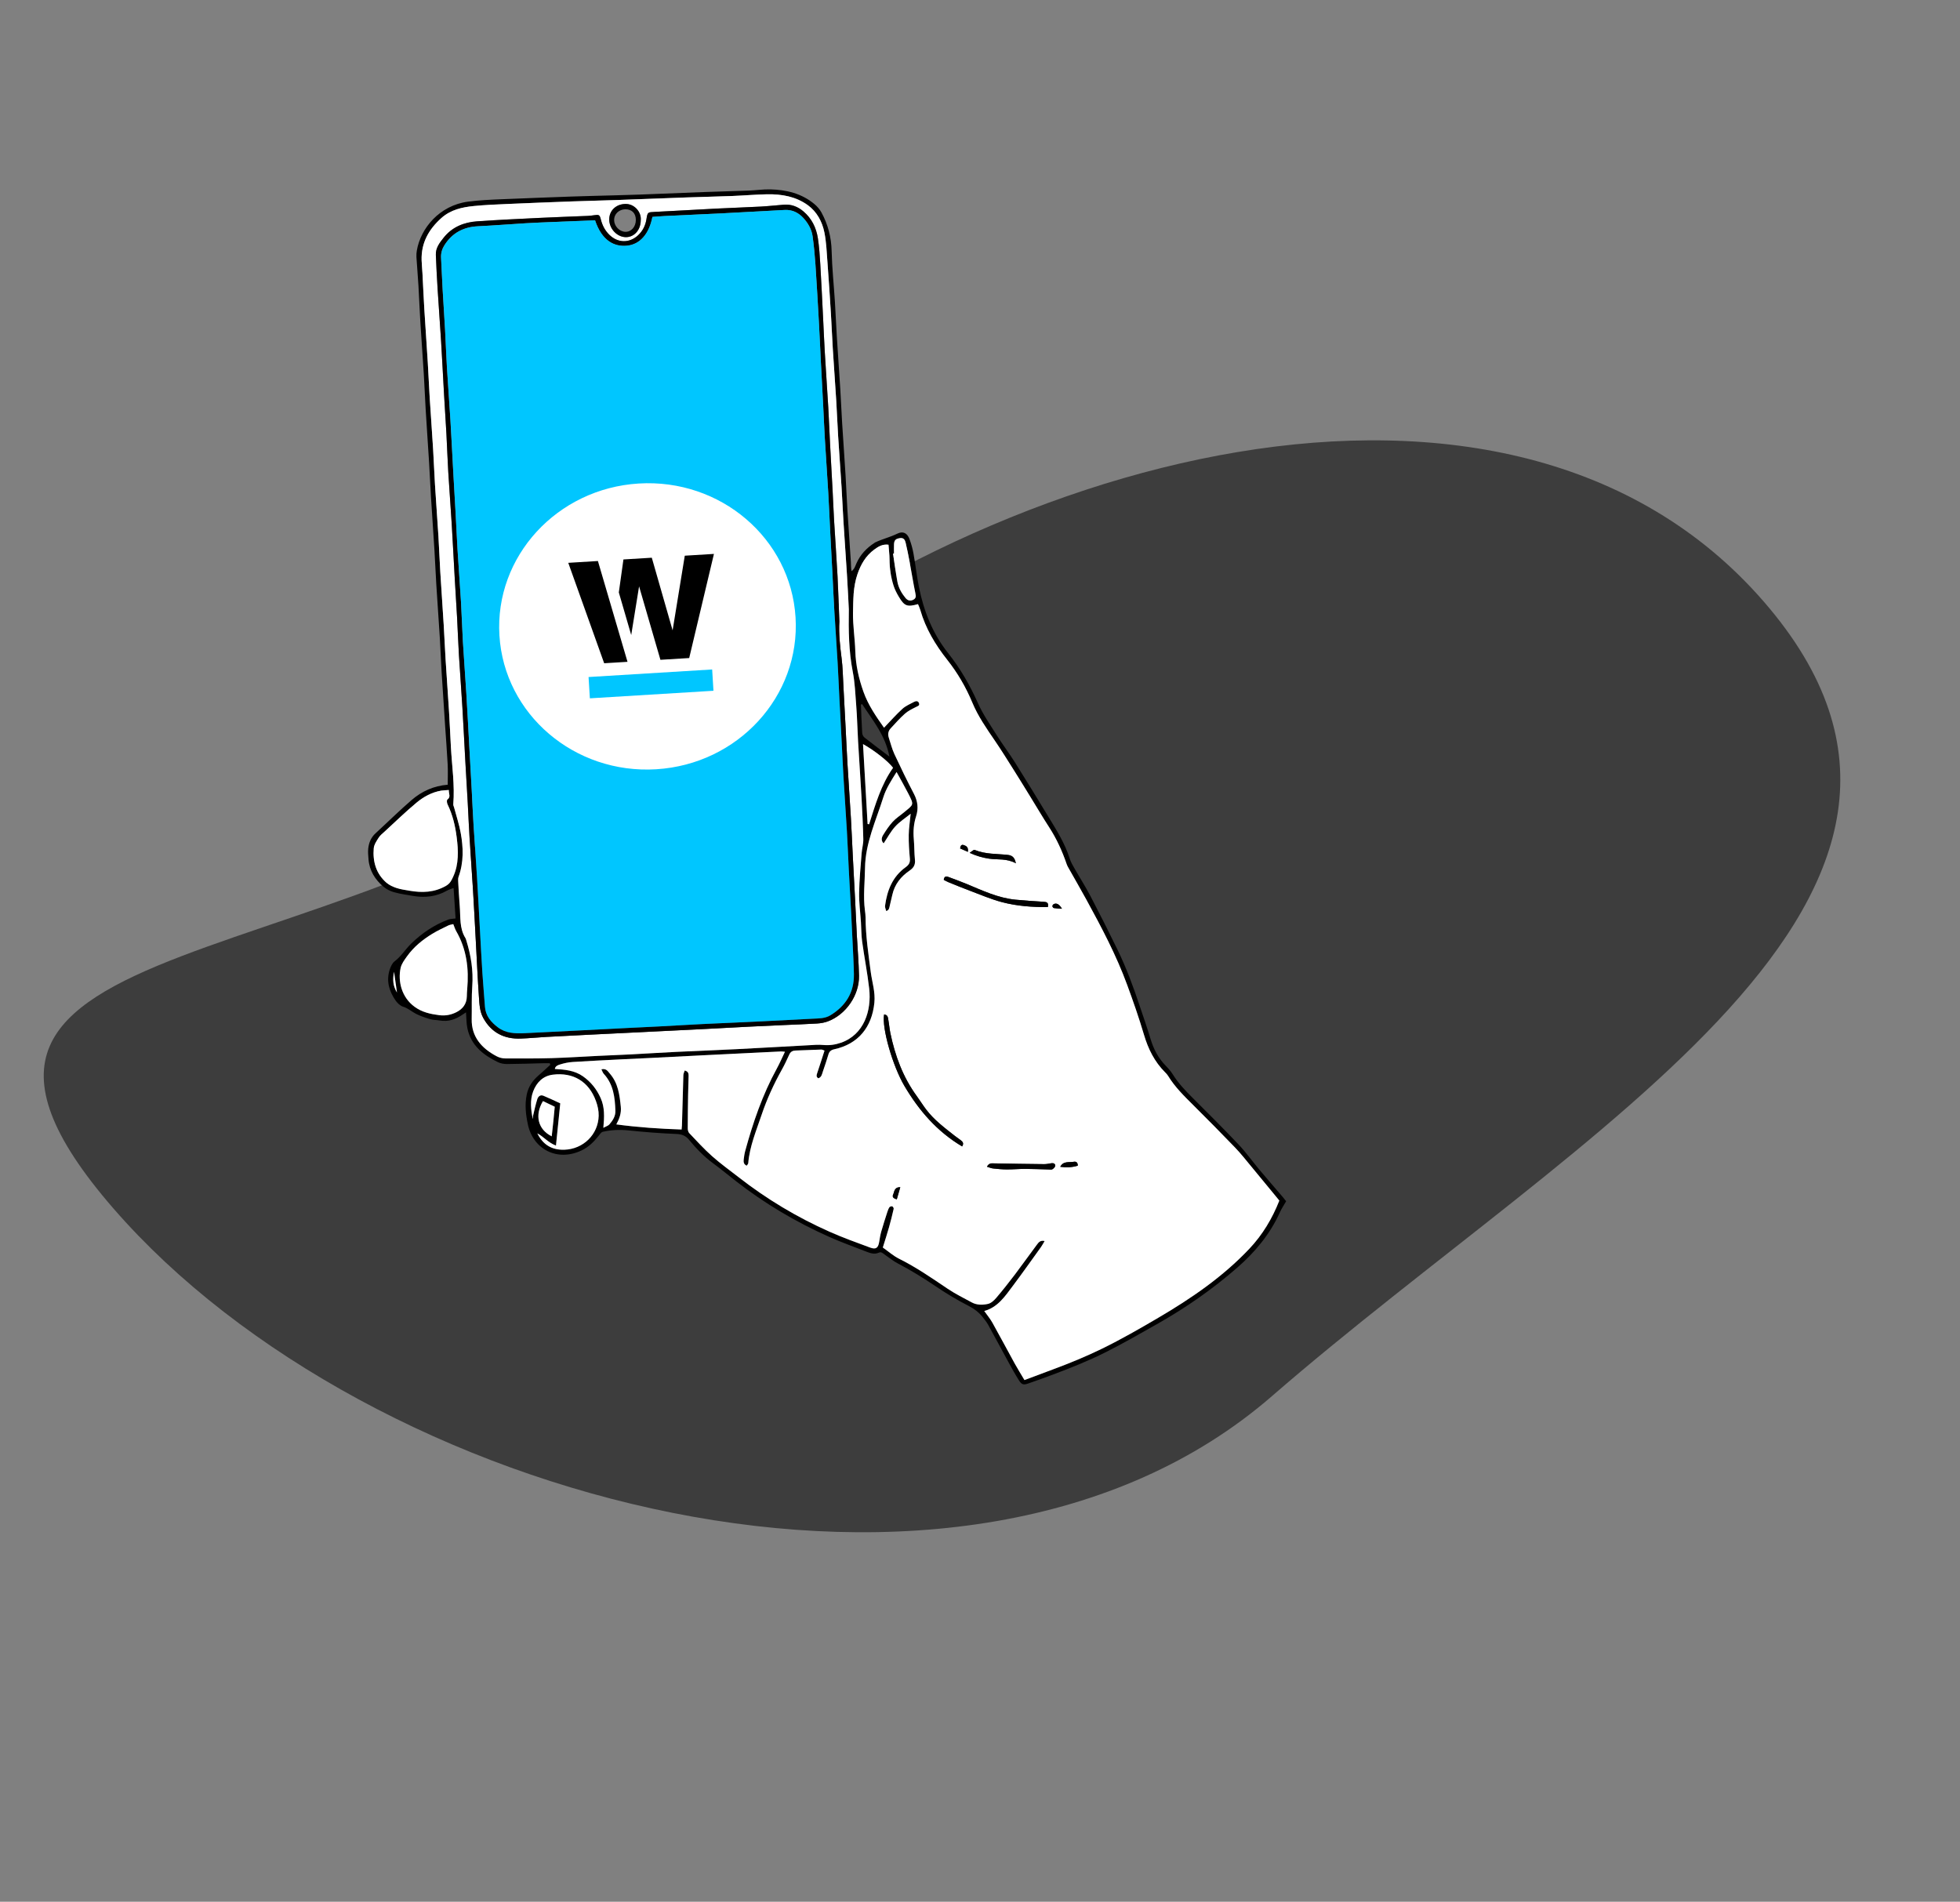 <svg width="269" height="261" viewBox="0 0 269 261" fill="none" xmlns="http://www.w3.org/2000/svg">
    <rect x="0" y="0" width="269" height="261" fill="#808080" stroke="none"/>
    <path d="M15.562 165.85C-19.452 125.518 49.872 136.062 92.191 99.323C134.509 62.583 207.048 42.228 242.062 82.559C277.076 122.89 216.88 154.875 174.562 191.615C132.243 228.355 50.576 206.181 15.562 165.85Z" fill="#3D3D3D"/>
    <g clip-path="url(#clip0_959_179)">
        <path d="M176.515 164.861C176.187 165.439 175.878 165.891 175.659 166.381C174.31 169.373 172.267 171.83 169.813 173.971C166.462 176.896 162.835 179.43 158.961 181.627C156.556 182.992 154.166 184.37 151.693 185.611C149.377 186.772 146.984 187.722 144.567 188.632C143.431 189.06 142.286 189.47 141.14 189.869C140.463 190.105 140.227 190.047 139.84 189.436C139.32 188.617 138.854 187.764 138.387 186.912C137.453 185.21 136.542 183.494 135.605 181.793C135.417 181.452 135.159 181.146 134.919 180.833C134.38 180.129 133.72 179.624 132.905 179.207C131.368 178.423 129.879 177.523 128.447 176.556C126.758 175.414 125.034 174.347 123.227 173.402C122.587 173.068 122.014 172.604 121.421 172.186C121.173 172.012 120.961 171.763 120.613 171.92C119.995 172.2 119.418 171.98 118.85 171.76C117.181 171.109 115.492 170.504 113.858 169.778C109.258 167.734 104.952 165.187 100.981 162.086C99.952 161.283 98.945 160.449 97.894 159.674C96.635 158.746 95.561 157.637 94.574 156.44C94.12 155.888 93.614 155.664 92.868 155.633C90.656 155.541 88.444 155.369 86.242 155.14C85.049 155.016 83.886 155.07 82.731 155.331C82.511 155.381 82.325 155.667 82.163 155.874C81.519 156.695 80.807 157.411 79.842 157.876C76.48 159.492 73.177 157.719 72.453 154.344C72.162 152.983 71.999 151.609 72.294 150.211C72.523 149.117 73.11 148.279 73.941 147.57C74.483 147.107 75 146.617 75.528 146.137C75.503 146.065 75.478 145.995 75.453 145.923C75.135 145.923 74.814 145.916 74.496 145.923C72.859 145.961 71.223 146.023 69.586 146.032C69.17 146.033 68.716 145.956 68.346 145.777C66.335 144.811 64.664 143.494 64.156 141.176C64.002 140.474 64.022 139.733 63.958 138.94C63.816 139.032 63.658 139.128 63.508 139.233C62.552 139.9 61.522 140.265 60.335 140.051C59.918 139.976 59.476 140.001 59.073 139.882C58.41 139.688 57.741 139.469 57.128 139.158C56.514 138.847 56.003 138.373 55.311 138.156C54.912 138.03 54.529 137.656 54.281 137.296C53.401 136.02 52.989 134.615 53.483 133.081C53.617 132.663 53.833 132.183 54.163 131.932C55.077 131.242 55.651 130.258 56.452 129.482C57.927 128.054 59.603 126.922 61.537 126.201C61.81 126.099 62.125 126.111 62.527 126.055C62.437 124.689 62.35 123.349 62.252 121.871C61.877 122.018 61.594 122.093 61.349 122.232C59.885 123.068 58.319 123.239 56.684 122.96C55.816 122.811 54.938 122.689 54.093 122.454C53.58 122.312 53.056 122.055 52.652 121.715C51.475 120.727 50.691 119.487 50.575 117.91C50.54 117.427 50.485 116.935 50.538 116.459C50.627 115.661 50.914 114.94 51.535 114.371C53.188 112.854 54.785 111.274 56.481 109.809C57.884 108.596 59.541 107.847 61.448 107.698C61.448 106.753 61.487 105.823 61.44 104.897C61.349 103.144 61.208 101.393 61.091 99.642C60.928 97.195 60.763 94.749 60.614 92.303C60.515 90.67 60.456 89.035 60.355 87.401C60.21 85.044 60.034 82.691 59.888 80.334C59.787 78.732 59.725 77.126 59.626 75.524C59.477 73.107 59.303 70.692 59.154 68.276C59.057 66.703 58.993 65.128 58.896 63.556C58.745 61.109 58.569 58.664 58.422 56.217C58.323 54.584 58.266 52.949 58.163 51.315C58.018 48.958 57.84 46.605 57.694 44.248C57.592 42.586 57.532 40.92 57.433 39.256C57.354 37.928 57.237 36.602 57.153 35.274C57.135 34.976 57.16 34.668 57.21 34.374C57.731 31.347 60.29 28.198 64.24 27.674C65.812 27.467 67.379 27.407 68.951 27.34C72.106 27.204 75.262 27.092 78.419 26.975C79.331 26.942 80.242 26.92 81.152 26.893C83.37 26.831 85.588 26.783 87.804 26.704C90.808 26.597 93.811 26.462 96.816 26.351C98.79 26.277 100.764 26.234 102.737 26.157C103.737 26.119 104.736 25.97 105.733 25.993C107.934 26.047 110.017 26.547 111.756 27.992C112.145 28.315 112.504 28.723 112.743 29.164C113.638 30.812 114.094 32.564 114.139 34.466C114.195 36.792 114.441 39.114 114.588 41.439C114.689 43.011 114.749 44.585 114.848 46.158C114.999 48.574 115.173 50.989 115.324 53.404C115.421 54.946 115.482 56.489 115.577 58.032C115.728 60.447 115.904 62.862 116.051 65.277C116.15 66.879 116.207 68.483 116.308 70.085C116.455 72.44 116.628 74.793 116.779 77.148C116.805 77.555 116.782 77.964 116.871 78.388C117.268 78.108 117.372 77.7 117.536 77.329C118.066 76.121 118.932 75.21 120.028 74.501C120.053 74.484 120.075 74.46 120.102 74.449C121.089 73.972 122.165 73.728 123.158 73.238C123.951 72.847 124.519 73.176 124.819 73.975C125.062 74.623 125.25 75.302 125.372 75.983C125.645 77.499 125.815 79.036 126.115 80.548C126.775 83.863 127.997 86.952 130.115 89.623C131.787 91.731 133.108 94.019 134.204 96.479C134.903 98.046 135.906 99.484 136.826 100.948C137.617 102.206 138.519 103.393 139.308 104.651C140.842 107.091 142.342 109.553 143.838 112.015C144.971 113.88 146.149 115.723 146.811 117.833C146.964 118.318 147.232 118.772 147.486 119.218C148.205 120.481 148.993 121.707 149.665 122.993C150.94 125.435 152.184 127.895 153.389 130.374C154.595 132.859 155.552 135.448 156.422 138.067C156.92 139.564 157.446 141.051 157.897 142.561C158.314 143.954 158.949 145.199 159.973 146.246C160.332 146.614 160.682 147.007 160.952 147.442C161.712 148.666 162.694 149.691 163.708 150.701C165.818 152.804 167.931 154.904 169.979 157.067C170.998 158.142 171.863 159.361 172.816 160.499C173.887 161.777 174.983 163.034 176.066 164.302C176.222 164.484 176.368 164.675 176.51 164.854L176.515 164.861ZM140.604 189.408C142.001 188.884 143.248 188.414 144.497 187.951C146.804 187.098 149.075 186.165 151.29 185.081C153.915 183.797 156.439 182.343 158.954 180.868C163.504 178.199 167.836 175.237 171.476 171.378C173.284 169.462 174.613 167.232 175.582 164.777C175.432 164.595 175.3 164.429 175.166 164.267C174.048 162.909 172.934 161.546 171.809 160.194C171.053 159.284 170.323 158.348 169.505 157.497C167.611 155.523 165.684 153.581 163.745 151.651C162.495 150.407 161.235 149.178 160.311 147.654C160.203 147.475 160.05 147.318 159.901 147.169C158.446 145.714 157.578 143.956 156.998 141.991C156.32 139.696 155.527 137.432 154.702 135.184C153.206 131.106 151.178 127.275 149.099 123.473C148.299 122.01 147.46 120.568 146.642 119.114C146.553 118.956 146.462 118.795 146.404 118.623C145.794 116.837 145.021 115.132 143.991 113.54C143.099 112.165 142.27 110.75 141.41 109.355C140.646 108.116 139.887 106.873 139.109 105.643C138.266 104.308 137.436 102.965 136.545 101.662C135.397 99.981 134.231 98.314 133.445 96.425C132.563 94.31 131.422 92.351 129.999 90.553C128.367 88.489 127.035 86.262 126.304 83.709C126.225 83.433 126.093 83.174 125.991 82.918C124.513 83.333 124.13 83.196 123.37 81.925C123.076 81.435 122.803 80.913 122.634 80.369C122.27 79.21 122.088 78.014 122.081 76.79C122.078 76.106 121.989 75.424 121.94 74.761C121.106 74.656 120.537 75.024 119.998 75.419C118.828 76.275 118.144 77.451 117.68 78.812C117.09 80.545 117.094 82.341 117.069 84.116C117.042 85.864 117.33 87.615 117.385 89.366C117.446 91.299 117.863 93.137 118.506 94.95C119.152 96.765 120.222 98.317 121.328 99.881C122.2 98.974 122.979 98.079 123.851 97.288C124.306 96.874 124.918 96.621 125.473 96.323C125.741 96.18 126.038 96.195 126.138 96.542C126.227 96.85 125.969 96.907 125.736 97.024C125.2 97.293 124.638 97.563 124.196 97.954C123.494 98.576 122.872 99.29 122.23 99.979C121.892 100.344 121.833 100.789 121.985 101.256C122.232 102.003 122.418 102.779 122.748 103.49C123.604 105.331 124.492 107.159 125.433 108.959C125.959 109.968 126.073 110.966 125.731 112.028C125.399 113.057 125.317 114.099 125.414 115.172C125.5 116.106 125.471 117.051 125.57 117.982C125.644 118.675 125.409 119.098 124.836 119.487C123.649 120.294 122.786 121.369 122.466 122.812C122.356 123.314 122.235 123.813 122.114 124.313C122.047 124.592 122.041 124.915 121.627 125.04C121.566 124.781 121.441 124.542 121.469 124.323C121.749 122.212 122.49 120.322 124.29 119.027C124.74 118.703 124.928 118.392 124.876 117.832C124.777 116.755 124.705 115.669 124.72 114.589C124.734 113.66 124.883 112.736 124.985 111.684C124.231 112.294 123.453 112.789 122.855 113.448C122.243 114.12 121.809 114.953 121.278 115.744C120.916 115.415 120.975 114.983 121.194 114.625C121.588 113.985 122.011 113.346 122.515 112.792C122.961 112.304 123.539 111.938 124.05 111.51C125.409 110.374 125.498 110.548 124.62 108.839C124.142 107.907 123.618 106.999 123.05 105.959C122.304 107.149 121.607 108.225 121.228 109.432C120.226 112.627 118.758 115.699 118.718 119.155C118.694 121.086 118.451 123.015 118.706 124.948C118.749 125.278 118.793 125.609 118.795 125.94C118.808 128.46 119.182 130.946 119.51 133.436C119.693 134.831 120.152 136.159 120.001 137.642C119.659 140.982 117.794 143.292 114.505 144.008C114.067 144.103 113.817 144.299 113.692 144.734C113.464 145.518 113.194 146.291 112.933 147.065C112.812 147.425 112.76 147.84 112.311 147.995C111.987 147.794 112.061 147.562 112.158 147.279C112.507 146.259 112.827 145.229 113.161 144.192C112.956 144.122 112.842 144.046 112.73 144.05C111.547 144.087 110.364 144.142 109.18 144.182C108.778 144.195 108.498 144.352 108.324 144.734C108.009 145.423 107.692 146.115 107.322 146.776C106.209 148.768 105.256 150.837 104.53 152.994C103.798 155.172 102.891 157.308 102.693 159.636C102.683 159.758 102.554 159.87 102.481 159.989C102.04 159.79 102.033 159.452 102.073 159.119C102.119 158.729 102.176 158.335 102.278 157.957C103.347 154.058 104.647 150.246 106.601 146.684C107.005 145.948 107.335 145.174 107.731 144.352C107.469 144.331 107.322 144.302 107.174 144.309C104.87 144.419 102.564 144.535 100.26 144.648C98.896 144.715 97.53 144.781 96.166 144.851C93.922 144.965 91.68 145.082 89.436 145.195C88.01 145.267 86.584 145.328 85.159 145.399C82.976 145.51 80.792 145.612 78.612 145.754C78.019 145.792 77.42 145.918 76.854 146.099C76.596 146.18 76.22 146.291 76.147 146.711C77.526 146.796 78.848 146.905 80.004 147.719C81.102 148.494 81.886 149.48 82.436 150.706C83.002 151.969 82.947 153.279 82.806 154.79C83.198 154.576 83.478 154.503 83.633 154.324C84.092 153.792 84.487 153.197 84.46 152.456C84.397 150.621 84.199 148.821 82.862 147.378C82.723 147.227 82.664 147.005 82.538 146.759C83.215 146.607 83.425 147.04 83.686 147.336C84.838 148.642 85.034 150.266 85.203 151.907C85.293 152.787 85 153.561 84.586 154.321C87.611 154.729 90.56 154.926 93.547 155.023C93.57 154.752 93.589 154.605 93.594 154.458C93.657 152.155 93.714 149.852 93.79 147.549C93.796 147.338 93.912 147.132 93.976 146.925C94.463 147.052 94.515 147.343 94.507 147.664C94.485 148.544 94.452 149.423 94.437 150.303C94.411 151.818 94.39 153.334 94.39 154.851C94.39 155.075 94.448 155.362 94.592 155.515C95.616 156.59 96.618 157.694 97.726 158.679C98.882 159.706 100.144 160.612 101.366 161.564C105.215 164.566 109.377 167.063 113.836 169.044C115.663 169.855 117.55 170.537 119.428 171.228C120.227 171.522 120.527 171.276 120.667 170.43C120.744 169.957 120.819 169.48 120.95 169.02C121.206 168.12 121.498 167.229 121.784 166.337C121.858 166.112 121.94 165.877 122.074 165.685C122.138 165.593 122.356 165.531 122.461 165.57C122.557 165.605 122.674 165.812 122.651 165.914C122.455 166.769 122.245 167.622 122.006 168.465C121.751 169.361 121.461 170.248 121.161 171.218C121.942 171.766 122.609 172.367 123.381 172.751C125.733 173.921 127.876 175.402 130.043 176.864C131.097 177.575 132.248 178.142 133.369 178.751C134.073 179.132 134.866 179.119 135.596 178.956C136.019 178.863 136.429 178.48 136.729 178.129C137.612 177.092 138.459 176.021 139.282 174.936C140.309 173.581 141.289 172.191 142.308 170.83C142.529 170.534 142.772 170.184 143.369 170.328C143.181 170.642 143.049 170.905 142.88 171.141C141.584 172.94 140.307 174.752 138.977 176.523C137.927 177.919 136.944 179.416 135.084 179.933C135.482 180.497 135.895 180.983 136.2 181.53C137.237 183.383 138.229 185.262 139.255 187.123C139.66 187.861 140.108 188.575 140.604 189.413V189.408ZM116.502 83.612C116.415 82.012 116.336 80.411 116.236 78.811C116.085 76.396 115.911 73.981 115.76 71.565C115.661 69.993 115.597 68.419 115.498 66.847C115.351 64.522 115.175 62.199 115.031 59.875C114.929 58.242 114.872 56.607 114.769 54.974C114.624 52.619 114.446 50.266 114.3 47.911C114.2 46.309 114.141 44.703 114.042 43.101C113.895 40.716 113.74 38.331 113.561 35.948C113.459 34.593 113.409 33.22 113.142 31.895C112.844 30.415 112.115 29.061 110.875 28.159C109.221 26.957 107.26 26.62 105.249 26.662C103.672 26.694 102.097 26.833 100.52 26.895C98.455 26.975 96.389 27.018 94.324 27.09C91.167 27.202 88.011 27.331 84.854 27.443C82.76 27.517 80.663 27.562 78.568 27.637C75.564 27.746 72.559 27.863 69.556 27.995C68.046 28.062 66.532 28.122 65.029 28.273C63.415 28.435 61.857 28.778 60.578 29.92C58.837 31.479 57.79 33.336 57.865 35.724C57.884 36.328 57.951 36.93 57.982 37.533C58.07 39.167 58.138 40.801 58.237 42.434C58.386 44.881 58.562 47.324 58.713 49.771C58.81 51.343 58.871 52.917 58.969 54.489C59.119 56.874 59.295 59.258 59.442 61.644C59.543 63.276 59.6 64.912 59.702 66.545C59.848 68.899 60.027 71.253 60.173 73.608C60.273 75.24 60.33 76.876 60.429 78.508C60.578 80.955 60.753 83.398 60.903 85.845C61.001 87.417 61.063 88.991 61.16 90.563C61.309 92.948 61.485 95.332 61.632 97.718C61.731 99.32 61.798 100.924 61.885 102.528C62.029 105.146 62.428 107.752 62.212 110.384C62.2 110.525 62.286 110.673 62.325 110.819C62.628 111.96 63.002 113.085 63.219 114.242C63.603 116.286 63.655 118.335 62.933 120.34C62.866 120.526 62.869 120.745 62.881 120.948C62.944 122.097 63.005 123.246 63.099 124.391C63.219 125.866 63.032 127.398 63.881 128.745C63.945 128.845 63.968 128.97 64.004 129.086C64.632 131.125 64.974 133.189 64.816 135.341C64.706 136.84 64.768 138.35 64.738 139.855C64.689 142.242 66.058 143.867 68.198 144.978C68.538 145.154 68.957 145.256 69.34 145.259C71.463 145.271 73.588 145.277 75.709 145.217C77.832 145.157 79.954 145.011 82.077 144.909C83.564 144.837 85.05 144.784 86.537 144.707C88.598 144.6 90.658 144.465 92.719 144.364C95.509 144.229 98.301 144.128 101.09 143.986C104.362 143.821 107.635 143.627 110.908 143.453C111.605 143.416 112.309 143.349 113 143.412C113.843 143.491 114.64 143.374 115.42 143.103C118.595 141.996 119.636 138.689 119.291 135.659C119.044 133.5 118.62 131.36 118.324 129.206C118.205 128.34 118.216 127.455 118.161 126.58C118.074 125.221 117.888 123.861 117.911 122.503C117.942 120.69 118.121 118.879 118.258 117.067C118.305 116.435 118.498 115.808 118.485 115.181C118.443 113.272 118.347 111.366 118.242 109.459C118.099 106.892 117.918 104.325 117.769 101.757C117.672 100.093 117.643 98.426 117.509 96.765C117.387 95.245 117.34 93.731 117.042 92.207C116.489 89.386 116.45 86.491 116.502 83.607V83.612ZM61.6 108.427C61.2 108.457 60.872 108.456 60.551 108.511C59.261 108.733 58.133 109.355 57.16 110.167C55.65 111.423 54.239 112.797 52.792 114.127C52.502 114.393 52.174 114.647 51.968 114.972C51.683 115.422 51.34 115.922 51.298 116.423C51.145 118.253 51.616 119.914 53.057 121.16C53.433 121.484 53.929 121.71 54.408 121.869C54.979 122.058 55.588 122.14 56.186 122.244C57.929 122.548 59.603 122.5 61.212 121.578C61.788 121.247 61.993 120.777 62.221 120.274C63 118.546 62.904 116.721 62.678 114.917C62.484 113.358 62.125 111.821 61.421 110.387C61.331 110.202 61.297 109.809 61.399 109.735C61.929 109.35 61.55 108.921 61.602 108.427H61.6ZM62.209 126.83C61.971 126.893 61.726 126.918 61.52 127.02C60.786 127.38 60.042 127.728 59.345 128.151C57.991 128.974 56.771 129.969 55.846 131.27C55.499 131.759 55.103 132.287 54.983 132.851C54.591 134.679 55.113 136.866 56.893 138.171C57.922 138.925 59.062 139.173 60.283 139.328C61.143 139.437 61.919 139.285 62.658 138.908C63.528 138.465 64.054 137.763 64.072 136.746C64.079 136.413 64.094 136.08 64.124 135.751C64.374 132.953 64.046 130.267 62.609 127.786C62.462 127.53 62.378 127.238 62.211 126.831L62.209 126.83ZM73.743 155.548C74.511 157.072 75.691 157.848 77.447 157.794C80.043 157.716 82.103 155.709 82.165 153.138C82.181 152.421 82.027 151.76 81.787 151.101C80.8 148.39 78.617 147.151 75.882 147.492C74.508 147.662 73.638 148.57 73.174 149.79C72.708 151.014 72.874 152.303 73.107 153.57C73.155 153.424 73.127 153.27 73.159 153.133C73.34 152.372 73.504 151.604 73.739 150.858C73.851 150.501 74.149 150.206 74.58 150.385C75.356 150.705 76.112 151.074 76.892 151.429C76.698 153.344 76.507 155.224 76.304 157.222C75.22 156.824 74.612 155.991 73.743 155.55V155.548ZM118.444 102.119C118.656 105.816 118.865 109.451 119.073 113.087C119.143 113.099 119.214 113.112 119.282 113.124C120.14 110.417 120.928 107.68 122.57 105.375C121.893 104.472 120.001 102.988 118.444 102.119ZM122.699 75.957C122.654 75.964 122.61 75.971 122.565 75.977C122.76 77.259 122.929 78.543 123.158 79.817C123.311 80.665 123.733 81.411 124.281 82.072C124.558 82.405 124.911 82.53 125.335 82.313C125.749 82.102 125.714 81.811 125.629 81.405C125.329 79.96 125.101 78.5 124.829 77.048C124.668 76.188 124.496 75.332 124.293 74.481C124.208 74.123 124.038 73.787 123.551 73.85C122.946 73.929 122.729 74.121 122.703 74.685C122.683 75.106 122.699 75.531 122.699 75.954V75.957ZM118.32 96.631L118.156 96.71C118.21 98.006 118.252 99.304 118.332 100.598C118.346 100.814 118.475 101.085 118.64 101.217C119.726 102.075 120.836 102.901 122.069 103.838C121.509 100.918 119.77 98.852 118.32 96.631ZM75.719 155.955C75.796 155.259 75.875 154.578 75.944 153.899C76.013 153.223 76.073 152.546 76.135 151.895C75.523 151.601 75.019 151.359 74.518 151.118C73.348 153.075 73.832 155.023 75.719 155.956V155.955ZM54.48 136.217C54.344 135.249 54.222 134.378 54.079 133.369C53.87 134.431 53.92 135.313 54.48 136.217Z" fill="black"/>
        <path d="M140.604 189.408C140.109 188.572 139.662 187.856 139.255 187.118C138.229 185.258 137.237 183.379 136.2 181.525C135.893 180.979 135.481 180.49 135.084 179.928C136.944 179.411 137.928 177.916 138.977 176.518C140.307 174.747 141.586 172.935 142.88 171.136C143.049 170.9 143.181 170.637 143.369 170.323C142.772 170.179 142.529 170.529 142.308 170.825C141.289 172.186 140.307 173.574 139.282 174.931C138.459 176.016 137.612 177.087 136.729 178.124C136.429 178.475 136.019 178.859 135.596 178.951C134.866 179.114 134.071 179.127 133.369 178.746C132.248 178.137 131.097 177.57 130.043 176.859C127.876 175.397 125.733 173.916 123.381 172.746C122.607 172.362 121.94 171.76 121.161 171.213C121.461 170.243 121.752 169.356 122.006 168.46C122.245 167.617 122.455 166.764 122.651 165.909C122.674 165.807 122.559 165.6 122.461 165.565C122.356 165.526 122.138 165.59 122.074 165.68C121.94 165.873 121.858 166.107 121.784 166.332C121.498 167.224 121.206 168.114 120.95 169.015C120.819 169.475 120.744 169.952 120.667 170.425C120.527 171.27 120.227 171.516 119.428 171.223C117.55 170.532 115.663 169.85 113.836 169.039C109.377 167.058 105.217 164.561 101.366 161.559C100.144 160.608 98.881 159.701 97.726 158.674C96.618 157.691 95.616 156.585 94.592 155.51C94.448 155.358 94.39 155.07 94.39 154.846C94.39 153.33 94.413 151.814 94.437 150.298C94.452 149.418 94.485 148.539 94.507 147.659C94.515 147.34 94.463 147.049 93.976 146.92C93.912 147.126 93.796 147.333 93.79 147.544C93.714 149.847 93.657 152.15 93.594 154.453C93.59 154.6 93.57 154.747 93.547 155.018C90.56 154.919 87.611 154.724 84.586 154.316C85 153.555 85.293 152.782 85.203 151.902C85.034 150.263 84.836 148.639 83.686 147.331C83.425 147.035 83.215 146.6 82.538 146.754C82.664 147 82.723 147.223 82.862 147.373C84.197 148.816 84.395 150.616 84.46 152.451C84.486 153.192 84.092 153.787 83.633 154.319C83.477 154.5 83.197 154.571 82.806 154.786C82.949 153.272 83.002 151.962 82.436 150.701C81.886 149.475 81.102 148.489 80.004 147.714C78.85 146.901 77.526 146.793 76.147 146.706C76.222 146.286 76.596 146.176 76.854 146.094C77.42 145.913 78.019 145.788 78.612 145.749C80.792 145.607 82.976 145.507 85.159 145.394C86.585 145.323 88.011 145.262 89.436 145.19C91.68 145.078 93.922 144.96 96.166 144.846C97.53 144.777 98.896 144.712 100.26 144.644C102.564 144.53 104.869 144.414 107.175 144.304C107.32 144.297 107.468 144.326 107.731 144.347C107.335 145.169 107.005 145.943 106.601 146.679C104.647 150.241 103.347 154.053 102.278 157.952C102.174 158.33 102.119 158.724 102.073 159.114C102.035 159.447 102.041 159.786 102.481 159.984C102.554 159.867 102.683 159.753 102.693 159.631C102.889 157.303 103.798 155.167 104.53 152.989C105.256 150.832 106.209 148.763 107.322 146.771C107.692 146.11 108.009 145.418 108.324 144.729C108.498 144.346 108.778 144.19 109.18 144.177C110.364 144.135 111.547 144.082 112.73 144.045C112.842 144.041 112.958 144.117 113.161 144.187C112.827 145.222 112.507 146.252 112.158 147.274C112.061 147.559 111.989 147.789 112.311 147.99C112.76 147.836 112.812 147.42 112.933 147.06C113.194 146.286 113.464 145.513 113.692 144.729C113.817 144.294 114.067 144.098 114.505 144.003C117.793 143.287 119.658 140.979 120.001 137.637C120.154 136.154 119.695 134.826 119.51 133.431C119.183 130.939 118.808 128.455 118.795 125.935C118.793 125.604 118.749 125.273 118.706 124.943C118.449 123.011 118.694 121.081 118.718 119.15C118.758 115.696 120.226 112.624 121.228 109.427C121.607 108.22 122.304 107.146 123.05 105.954C123.619 106.994 124.142 107.902 124.62 108.834C125.498 110.545 125.409 110.371 124.05 111.505C123.537 111.933 122.959 112.299 122.515 112.787C122.011 113.341 121.588 113.98 121.194 114.621C120.975 114.978 120.916 115.41 121.278 115.739C121.809 114.948 122.243 114.115 122.855 113.443C123.453 112.786 124.231 112.291 124.985 111.679C124.885 112.731 124.734 113.656 124.72 114.584C124.705 115.664 124.776 116.75 124.876 117.827C124.928 118.387 124.74 118.698 124.29 119.023C122.492 120.317 121.749 122.205 121.469 124.318C121.441 124.537 121.566 124.776 121.627 125.035C122.041 124.91 122.046 124.587 122.114 124.308C122.235 123.809 122.356 123.309 122.466 122.807C122.786 121.364 123.648 120.29 124.836 119.482C125.409 119.093 125.644 118.668 125.57 117.977C125.471 117.046 125.498 116.102 125.414 115.167C125.317 114.094 125.399 113.05 125.731 112.023C126.073 110.963 125.96 109.963 125.433 108.954C124.492 107.155 123.604 105.326 122.748 103.485C122.418 102.776 122.23 101.998 121.985 101.251C121.831 100.784 121.892 100.339 122.23 99.975C122.87 99.285 123.492 98.571 124.196 97.949C124.638 97.558 125.2 97.29 125.736 97.019C125.967 96.902 126.227 96.845 126.138 96.537C126.038 96.19 125.739 96.176 125.473 96.318C124.916 96.616 124.306 96.869 123.851 97.283C122.979 98.076 122.2 98.969 121.328 99.876C120.222 98.31 119.152 96.76 118.506 94.945C117.863 93.134 117.446 91.294 117.385 89.361C117.332 87.608 117.043 85.859 117.069 84.111C117.095 82.336 117.09 80.54 117.68 78.807C118.144 77.446 118.828 76.27 119.998 75.414C120.538 75.019 121.106 74.653 121.94 74.757C121.989 75.419 122.078 76.101 122.081 76.785C122.088 78.01 122.27 79.205 122.634 80.365C122.805 80.906 123.076 81.428 123.37 81.92C124.13 83.191 124.513 83.328 125.991 82.913C126.093 83.169 126.225 83.428 126.304 83.704C127.035 86.255 128.365 88.483 129.999 90.548C131.422 92.346 132.563 94.305 133.445 96.42C134.231 98.309 135.397 99.978 136.545 101.657C137.435 102.96 138.266 104.303 139.109 105.638C139.887 106.869 140.646 108.111 141.41 109.35C142.27 110.745 143.099 112.16 143.991 113.535C145.023 115.126 145.794 116.832 146.404 118.618C146.462 118.788 146.551 118.951 146.642 119.11C147.46 120.563 148.299 122.005 149.099 123.468C151.178 127.271 153.208 131.101 154.702 135.179C155.527 137.427 156.32 139.691 156.998 141.986C157.578 143.951 158.446 145.709 159.901 147.164C160.05 147.314 160.203 147.47 160.311 147.649C161.235 149.171 162.495 150.402 163.745 151.646C165.684 153.576 167.611 155.518 169.505 157.492C170.323 158.343 171.052 159.28 171.809 160.189C172.935 161.542 174.048 162.904 175.166 164.262C175.3 164.426 175.432 164.59 175.582 164.772C174.613 167.227 173.284 169.457 171.476 171.373C167.834 175.232 163.504 178.194 158.954 180.863C156.439 182.338 153.915 183.792 151.291 185.076C149.075 186.16 146.806 187.091 144.497 187.946C143.247 188.408 142 188.879 140.604 189.403V189.408ZM121.34 139.221C120.998 141.069 122.528 146.324 124.124 149.03C126.118 152.416 128.62 155.304 132.049 157.338C132.324 156.92 132.122 156.696 131.873 156.498C131.61 156.292 131.326 156.112 131.065 155.906C129.659 154.799 128.218 153.727 127.122 152.287C126.663 151.685 126.265 151.036 125.818 150.422C123.921 147.823 122.842 144.883 122.195 141.765C122.073 141.173 122.029 140.566 121.92 139.971C121.865 139.67 121.871 139.287 121.342 139.22L121.34 139.221ZM143.81 124.492C143.955 123.849 143.64 123.786 143.216 123.761C141.944 123.684 140.673 123.597 139.404 123.478C137.002 123.252 134.854 122.227 132.669 121.317C131.829 120.968 130.973 120.657 130.122 120.34C129.818 120.227 129.589 120.292 129.527 120.752C129.718 120.851 129.914 120.973 130.127 121.058C131.11 121.458 132.091 121.864 133.086 122.235C134.562 122.787 136.02 123.42 137.54 123.819C139.566 124.351 141.661 124.503 143.811 124.492H143.81ZM135.454 160.126C135.779 160.223 136.025 160.337 136.282 160.365C136.914 160.434 137.549 160.495 138.182 160.499C139.029 160.502 139.876 160.42 140.723 160.424C141.782 160.427 142.843 160.479 143.902 160.505C144.083 160.51 144.304 160.556 144.438 160.474C144.612 160.367 144.825 160.151 144.827 159.979C144.829 159.709 144.579 159.601 144.292 159.647C143.964 159.699 143.634 159.776 143.304 159.773C141.001 159.75 138.7 159.713 136.397 159.668C136.059 159.661 135.732 159.611 135.454 160.127V160.126ZM139.419 118.482C139.26 117.639 138.884 117.394 138.303 117.33C136.801 117.166 135.261 117.251 133.82 116.668C133.766 116.646 133.684 116.626 133.642 116.651C133.492 116.741 133.353 116.853 133.079 117.049C134.041 117.491 134.881 117.715 135.742 117.845C136.924 118.024 138.16 117.782 139.417 118.482H139.419ZM145.511 160.138C146.349 160.25 147.151 160.225 147.92 159.98C147.93 159.517 147.669 159.392 147.389 159.443C146.734 159.566 145.94 159.301 145.512 160.138H145.511ZM123.083 164.598C123.242 164.041 123.391 163.524 123.561 162.932C122.714 162.929 122.765 163.543 122.582 163.937C122.441 164.24 122.557 164.464 123.085 164.6L123.083 164.598ZM132.841 116.912C132.935 116.229 132.582 116.089 132.257 115.977C131.973 115.88 131.816 116.052 131.772 116.442C132.076 116.576 132.404 116.72 132.841 116.912ZM145.745 124.721C145.388 124.08 144.974 123.888 144.606 124.092C144.519 124.14 144.431 124.281 144.436 124.371C144.443 124.465 144.554 124.614 144.638 124.627C144.958 124.679 145.286 124.687 145.744 124.721H145.745Z" fill="white"/>
        <path d="M116.502 83.612C116.45 86.496 116.489 89.391 117.042 92.212C117.34 93.736 117.387 95.25 117.509 96.77C117.643 98.431 117.672 100.098 117.769 101.762C117.918 104.33 118.099 106.895 118.242 109.464C118.347 111.371 118.441 113.277 118.485 115.186C118.498 115.813 118.307 116.442 118.258 117.072C118.121 118.884 117.942 120.695 117.911 122.508C117.888 123.866 118.074 125.226 118.161 126.586C118.216 127.46 118.205 128.345 118.324 129.211C118.62 131.365 119.044 133.505 119.291 135.664C119.638 138.694 118.595 142.001 115.42 143.108C114.642 143.379 113.843 143.496 113 143.418C112.309 143.352 111.605 143.419 110.908 143.458C107.635 143.632 104.362 143.826 101.09 143.991C98.299 144.132 95.507 144.232 92.719 144.369C90.658 144.47 88.598 144.605 86.537 144.712C85.05 144.789 83.564 144.842 82.077 144.914C79.954 145.016 77.834 145.16 75.709 145.222C73.588 145.282 71.463 145.276 69.34 145.264C68.956 145.262 68.538 145.16 68.198 144.983C66.058 143.874 64.689 142.247 64.738 139.86C64.768 138.355 64.707 136.845 64.816 135.346C64.974 133.194 64.634 131.13 64.004 129.091C63.968 128.976 63.945 128.848 63.881 128.75C63.03 127.403 63.219 125.871 63.099 124.396C63.005 123.251 62.946 122.1 62.881 120.953C62.869 120.75 62.866 120.531 62.933 120.345C63.655 118.34 63.603 116.291 63.219 114.247C63.002 113.092 62.628 111.965 62.325 110.824C62.286 110.678 62.2 110.53 62.212 110.389C62.428 107.757 62.029 105.151 61.885 102.533C61.797 100.931 61.731 99.326 61.632 97.723C61.485 95.338 61.309 92.953 61.16 90.568C61.061 88.996 60.999 87.422 60.903 85.85C60.753 83.403 60.577 80.96 60.429 78.513C60.33 76.881 60.273 75.245 60.173 73.612C60.027 71.258 59.848 68.904 59.702 66.55C59.6 64.917 59.544 63.282 59.442 61.649C59.295 59.264 59.119 56.879 58.969 54.494C58.871 52.922 58.81 51.348 58.713 49.776C58.562 47.329 58.386 44.886 58.237 42.439C58.138 40.806 58.07 39.172 57.982 37.538C57.951 36.935 57.884 36.333 57.865 35.729C57.79 33.34 58.835 31.482 60.578 29.925C61.857 28.781 63.416 28.44 65.029 28.278C66.532 28.127 68.046 28.067 69.556 28C72.559 27.868 75.564 27.751 78.568 27.642C80.663 27.565 82.76 27.522 84.854 27.448C88.011 27.336 91.167 27.207 94.324 27.095C96.389 27.022 98.455 26.98 100.52 26.9C102.097 26.838 103.672 26.699 105.249 26.667C107.26 26.627 109.221 26.962 110.875 28.164C112.115 29.066 112.844 30.42 113.142 31.901C113.41 33.227 113.461 34.598 113.561 35.953C113.74 38.336 113.895 40.721 114.042 43.106C114.141 44.708 114.2 46.314 114.3 47.916C114.448 50.271 114.624 52.624 114.769 54.979C114.87 56.612 114.929 58.247 115.031 59.88C115.177 62.204 115.351 64.528 115.498 66.852C115.597 68.424 115.661 69.998 115.76 71.57C115.911 73.986 116.085 76.401 116.236 78.816C116.336 80.415 116.413 82.017 116.502 83.617V83.612ZM115.197 85.26C115.118 83.244 115.061 81.182 114.952 79.123C114.816 76.586 114.632 74.051 114.481 71.513C114.397 70.094 114.344 68.67 114.268 67.25C114.159 65.195 114.039 63.139 113.931 61.084C113.841 59.359 113.779 57.633 113.678 55.909C113.531 53.402 113.353 50.898 113.204 48.391C113.115 46.909 113.057 45.426 112.981 43.944C112.852 41.404 112.737 38.865 112.586 36.326C112.514 35.118 112.437 33.907 112.254 32.713C112.033 31.27 111.414 29.992 110.275 29.022C109.506 28.368 108.621 28.012 107.592 28.094C106.536 28.177 105.48 28.296 104.423 28.353C102.392 28.462 100.357 28.527 98.326 28.631C95.507 28.773 92.69 28.945 89.872 29.082C88.891 29.131 88.874 29.116 88.724 30.074C88.588 30.94 88.219 31.693 87.574 32.294C86.389 33.392 84.804 33.366 83.646 32.24C83.041 31.651 82.671 30.937 82.465 30.123C82.304 29.485 82.208 29.442 81.581 29.534C81.281 29.577 80.981 29.621 80.68 29.633C78.496 29.726 76.311 29.798 74.126 29.904C71.245 30.044 68.364 30.174 65.488 30.377C63.67 30.504 62.048 31.156 60.883 32.633C60.342 33.319 59.779 34.035 59.819 34.984C59.885 36.558 59.965 38.132 60.064 39.704C60.213 42.091 60.394 44.474 60.54 46.861C60.689 49.309 60.81 51.76 60.949 54.208C61.051 55.991 61.175 57.772 61.27 59.557C61.366 61.311 61.421 63.069 61.527 64.824C61.669 67.21 61.855 69.594 62.001 71.98C62.15 74.429 62.271 76.879 62.41 79.327C62.514 81.14 62.635 82.953 62.733 84.766C62.827 86.491 62.886 88.217 62.99 89.941C63.134 92.328 63.318 94.711 63.462 97.098C63.608 99.516 63.724 101.936 63.858 104.355C63.967 106.32 64.089 108.283 64.198 110.249C64.287 111.852 64.351 113.456 64.449 115.059C64.597 117.445 64.78 119.829 64.924 122.215C65.07 124.634 65.189 127.054 65.321 129.472C65.453 131.922 65.564 134.373 65.731 136.82C65.799 137.808 65.832 138.821 66.338 139.73C67.459 141.742 69.209 142.62 71.468 142.539C72.621 142.498 73.77 142.381 74.922 142.315C76.954 142.202 78.987 142.103 81.018 142.001C82.595 141.921 84.174 141.845 85.751 141.768C87.874 141.663 89.997 141.559 92.122 141.454C93.579 141.382 95.035 141.314 96.491 141.238C98.584 141.13 100.676 141.014 102.769 140.907C104.285 140.83 105.804 140.763 107.32 140.695C108.927 140.623 110.538 140.573 112.143 140.472C112.651 140.44 113.176 140.348 113.65 140.168C116.118 139.226 117.945 136.574 117.895 133.918C117.858 132.043 117.692 130.171 117.593 128.296C117.509 126.723 117.444 125.149 117.364 123.577C117.258 121.521 117.144 119.467 117.038 117.412C116.951 115.718 116.886 114.023 116.785 112.329C116.638 109.822 116.462 107.317 116.311 104.81C116.222 103.329 116.16 101.846 116.083 100.366C115.976 98.31 115.87 96.255 115.756 94.199C115.684 92.898 115.666 91.59 115.5 90.301C115.284 88.64 115.101 86.986 115.2 85.263L115.197 85.26ZM87.938 30.235C88.058 29.144 87.106 27.965 85.833 27.99C84.543 28.017 83.606 28.9 83.614 30.136C83.623 31.399 84.683 32.529 85.88 32.546C87.044 32.563 87.933 31.564 87.938 30.235Z" fill="white"/>
        <path d="M61.6 108.427C61.549 108.921 61.926 109.35 61.398 109.735C61.295 109.809 61.327 110.202 61.419 110.387C62.123 111.821 62.482 113.358 62.676 114.917C62.903 116.721 62.996 118.548 62.219 120.274C61.993 120.777 61.788 121.249 61.21 121.578C59.601 122.5 57.927 122.548 56.184 122.244C55.588 122.14 54.978 122.058 54.406 121.869C53.929 121.71 53.433 121.486 53.056 121.16C51.614 119.914 51.143 118.251 51.296 116.423C51.338 115.922 51.681 115.423 51.966 114.972C52.172 114.647 52.499 114.393 52.791 114.127C54.239 112.797 55.65 111.423 57.158 110.167C58.132 109.355 59.261 108.732 60.55 108.511C60.87 108.456 61.198 108.457 61.599 108.427H61.6Z" fill="white"/>
        <path d="M62.209 126.83C62.376 127.236 62.46 127.529 62.608 127.785C64.044 130.265 64.374 132.951 64.123 135.749C64.093 136.08 64.077 136.413 64.071 136.744C64.052 137.763 63.526 138.464 62.656 138.907C61.917 139.283 61.143 139.437 60.282 139.327C59.06 139.171 57.922 138.925 56.892 138.169C55.113 136.865 54.589 134.677 54.981 132.849C55.102 132.285 55.495 131.757 55.844 131.269C56.769 129.967 57.989 128.972 59.343 128.149C60.04 127.726 60.784 127.38 61.518 127.019C61.726 126.917 61.969 126.892 62.207 126.828L62.209 126.83Z" fill="white"/>
        <path d="M73.743 155.548C74.612 155.99 75.22 156.821 76.304 157.221C76.507 155.222 76.698 153.342 76.892 151.427C76.112 151.071 75.356 150.703 74.58 150.384C74.147 150.206 73.851 150.499 73.739 150.857C73.506 151.603 73.34 152.371 73.159 153.132C73.125 153.27 73.154 153.423 73.107 153.568C72.874 152.302 72.708 151.012 73.174 149.788C73.638 148.569 74.508 147.661 75.882 147.49C78.618 147.149 80.8 148.388 81.787 151.099C82.027 151.76 82.181 152.419 82.165 153.137C82.104 155.709 80.043 157.714 77.447 157.793C75.691 157.846 74.509 157.07 73.743 155.547V155.548Z" fill="white"/>
        <path d="M118.444 102.119C120.001 102.988 121.893 104.472 122.57 105.375C120.93 107.681 120.142 110.418 119.282 113.124C119.212 113.112 119.142 113.099 119.073 113.087C118.865 109.451 118.656 105.817 118.444 102.119Z" fill="white"/>
        <path d="M122.699 75.957C122.699 75.534 122.683 75.109 122.703 74.688C122.729 74.124 122.947 73.932 123.551 73.853C124.038 73.79 124.208 74.126 124.293 74.484C124.496 75.334 124.668 76.192 124.829 77.051C125.101 78.503 125.329 79.961 125.629 81.408C125.712 81.815 125.749 82.106 125.335 82.316C124.91 82.532 124.556 82.407 124.281 82.076C123.733 81.413 123.311 80.669 123.158 79.821C122.929 78.546 122.76 77.26 122.565 75.981C122.611 75.974 122.654 75.968 122.699 75.961V75.957Z" fill="white"/>
        <path d="M75.721 155.953C73.836 155.02 73.351 153.071 74.519 151.115C75.019 151.355 75.525 151.598 76.137 151.892C76.075 152.543 76.014 153.22 75.946 153.896C75.875 154.577 75.796 155.256 75.721 155.951V155.953Z" fill="white"/>
        <path d="M54.482 136.216C53.924 135.311 53.873 134.428 54.081 133.368C54.224 134.378 54.346 135.249 54.482 136.216Z" fill="white"/>
        <path d="M121.34 139.221C121.87 139.288 121.863 139.671 121.918 139.972C122.029 140.568 122.071 141.175 122.193 141.767C122.84 144.885 123.919 147.825 125.816 150.424C126.264 151.036 126.661 151.685 127.12 152.289C128.216 153.729 129.657 154.801 131.063 155.908C131.325 156.115 131.61 156.294 131.871 156.5C132.121 156.696 132.322 156.921 132.047 157.34C128.618 155.306 126.118 152.417 124.122 149.032C122.527 146.326 120.997 141.071 121.339 139.223L121.34 139.221Z" fill="black"/>
        <path d="M143.81 124.493C141.66 124.505 139.565 124.353 137.539 123.821C136.02 123.421 134.562 122.789 133.084 122.237C132.091 121.866 131.109 121.459 130.125 121.06C129.914 120.974 129.716 120.852 129.525 120.754C129.585 120.295 129.817 120.23 130.12 120.342C130.973 120.66 131.828 120.969 132.667 121.319C134.852 122.229 137.001 123.254 139.402 123.48C140.671 123.599 141.943 123.686 143.215 123.762C143.637 123.788 143.954 123.851 143.808 124.493H143.81Z" fill="black"/>
        <path d="M135.454 160.126C135.732 159.609 136.059 159.659 136.397 159.666C138.7 159.713 141.001 159.748 143.304 159.771C143.632 159.775 143.964 159.698 144.292 159.646C144.579 159.601 144.829 159.709 144.827 159.977C144.827 160.148 144.611 160.365 144.438 160.472C144.304 160.556 144.084 160.509 143.902 160.504C142.843 160.477 141.782 160.424 140.723 160.422C139.876 160.42 139.029 160.501 138.182 160.497C137.549 160.496 136.912 160.432 136.282 160.363C136.027 160.335 135.781 160.221 135.454 160.124V160.126Z" fill="black"/>
        <path d="M139.419 118.482C138.16 117.782 136.925 118.024 135.744 117.845C134.881 117.715 134.043 117.491 133.081 117.049C133.354 116.853 133.493 116.743 133.644 116.651C133.686 116.626 133.768 116.646 133.822 116.668C135.261 117.251 136.801 117.166 138.305 117.33C138.886 117.394 139.261 117.638 139.421 118.482H139.419Z" fill="black"/>
        <path d="M145.511 160.138C145.938 159.301 146.732 159.566 147.388 159.444C147.669 159.392 147.929 159.516 147.919 159.98C147.15 160.225 146.349 160.25 145.509 160.138H145.511Z" fill="black"/>
        <path d="M123.083 164.6C122.555 164.464 122.44 164.242 122.58 163.938C122.763 163.543 122.714 162.929 123.559 162.932C123.39 163.524 123.241 164.043 123.081 164.598L123.083 164.6Z" fill="black"/>
        <path d="M132.841 116.914C132.404 116.721 132.077 116.577 131.772 116.444C131.816 116.054 131.973 115.882 132.257 115.979C132.582 116.091 132.934 116.231 132.841 116.914Z" fill="black"/>
        <path d="M145.745 124.722C145.288 124.689 144.959 124.681 144.639 124.629C144.555 124.615 144.443 124.466 144.438 124.373C144.431 124.281 144.52 124.142 144.607 124.094C144.974 123.889 145.39 124.08 145.747 124.722H145.745Z" fill="black"/>
        <path d="M115.198 85.26C115.101 86.983 115.284 88.637 115.498 90.297C115.666 91.587 115.683 92.895 115.755 94.196C115.869 96.251 115.974 98.307 116.081 100.362C116.159 101.844 116.219 103.326 116.309 104.806C116.46 107.313 116.636 109.819 116.784 112.326C116.883 114.018 116.95 115.714 117.037 117.409C117.142 119.464 117.256 121.518 117.362 123.573C117.442 125.147 117.509 126.721 117.591 128.293C117.69 130.166 117.856 132.04 117.893 133.914C117.943 136.57 116.117 139.223 113.648 140.165C113.176 140.345 112.649 140.437 112.142 140.469C110.536 140.569 108.926 140.618 107.319 140.691C105.802 140.76 104.284 140.827 102.767 140.904C100.674 141.009 98.583 141.126 96.49 141.235C95.033 141.31 93.577 141.379 92.121 141.451C89.997 141.556 87.874 141.66 85.749 141.765C84.172 141.842 82.594 141.919 81.017 141.998C78.984 142.1 76.951 142.2 74.92 142.312C73.769 142.376 72.619 142.494 71.466 142.536C69.207 142.618 67.457 141.738 66.336 139.726C65.83 138.818 65.799 137.806 65.73 136.816C65.562 134.369 65.452 131.917 65.319 129.469C65.189 127.051 65.07 124.63 64.922 122.212C64.778 119.825 64.595 117.442 64.448 115.055C64.349 113.453 64.284 111.849 64.196 110.245C64.088 108.28 63.967 106.317 63.856 104.351C63.722 101.933 63.606 99.513 63.461 97.094C63.317 94.708 63.132 92.325 62.988 89.938C62.884 88.213 62.826 86.487 62.732 84.763C62.633 82.95 62.512 81.137 62.408 79.324C62.269 76.876 62.148 74.425 61.999 71.977C61.854 69.59 61.669 67.207 61.525 64.82C61.419 63.066 61.364 61.31 61.269 59.554C61.172 57.771 61.049 55.988 60.947 54.205C60.806 51.756 60.687 49.306 60.538 46.858C60.392 44.471 60.211 42.088 60.062 39.701C59.963 38.129 59.883 36.555 59.818 34.981C59.777 34.031 60.34 33.315 60.882 32.63C62.048 31.153 63.669 30.501 65.487 30.373C68.362 30.173 71.243 30.041 74.124 29.9C76.308 29.793 78.493 29.723 80.678 29.629C80.98 29.616 81.281 29.574 81.58 29.531C82.208 29.439 82.304 29.482 82.463 30.119C82.667 30.936 83.039 31.648 83.644 32.237C84.802 33.362 86.388 33.389 87.572 32.29C88.219 31.692 88.586 30.939 88.722 30.071C88.873 29.111 88.89 29.126 89.87 29.079C92.689 28.942 95.506 28.77 98.325 28.627C100.356 28.524 102.39 28.459 104.421 28.35C105.479 28.293 106.533 28.174 107.59 28.091C108.617 28.01 109.504 28.365 110.273 29.019C111.413 29.989 112.031 31.267 112.252 32.71C112.435 33.903 112.514 35.115 112.584 36.323C112.735 38.861 112.851 41.402 112.98 43.941C113.055 45.423 113.114 46.906 113.202 48.388C113.353 50.893 113.529 53.399 113.677 55.906C113.777 57.63 113.841 59.356 113.93 61.081C114.037 63.136 114.158 65.192 114.267 67.247C114.342 68.669 114.396 70.09 114.479 71.51C114.63 74.047 114.816 76.583 114.95 79.12C115.059 81.181 115.116 83.243 115.195 85.257L115.198 85.26ZM81.668 30.235C79.738 30.313 77.858 30.385 75.977 30.465C74.734 30.517 73.489 30.562 72.247 30.636C70.037 30.768 67.828 30.947 65.616 31.054C63.625 31.15 62.075 31.949 61.001 33.65C60.662 34.185 60.503 34.742 60.535 35.369C60.61 36.821 60.667 38.274 60.748 39.726C60.851 41.569 60.982 43.411 61.083 45.254C61.178 46.978 61.233 48.704 61.339 50.427C61.483 52.812 61.668 55.195 61.813 57.582C61.959 60 62.075 62.419 62.209 64.839C62.318 66.802 62.438 68.766 62.547 70.731C62.636 72.333 62.702 73.939 62.8 75.541C62.948 77.926 63.131 80.311 63.273 82.696C63.379 84.481 63.424 86.268 63.529 88.053C63.672 90.44 63.858 92.821 64.004 95.208C64.156 97.686 64.282 100.165 64.419 102.644C64.526 104.577 64.635 106.512 64.741 108.446C64.828 110.05 64.895 111.654 64.994 113.256C65.142 115.641 65.321 118.026 65.467 120.411C65.614 122.829 65.737 125.248 65.871 127.666C65.98 129.631 66.08 131.596 66.206 133.56C66.305 135.099 66.447 136.636 66.558 138.174C66.648 139.439 67.397 140.292 68.339 141.004C69.427 141.827 70.709 141.855 71.999 141.799C73.122 141.748 74.243 141.688 75.366 141.633C76.762 141.563 78.156 141.494 79.552 141.424C81.736 141.312 83.919 141.198 86.103 141.088C87.529 141.016 88.955 140.954 90.381 140.879C92.412 140.77 94.443 140.643 96.474 140.544C99.234 140.409 101.998 140.297 104.758 140.165C107.032 140.056 109.306 139.93 111.58 139.812C112.4 139.77 113.236 139.788 113.968 139.342C116.073 138.056 117.231 136.212 117.193 133.71C117.172 132.411 117.095 131.111 117.037 129.812C116.971 128.36 116.901 126.907 116.824 125.455C116.717 123.399 116.596 121.346 116.489 119.29C116.4 117.566 116.335 115.84 116.234 114.115C116.087 111.608 115.911 109.103 115.76 106.596C115.671 105.114 115.609 103.632 115.532 102.15C115.425 100.095 115.314 98.039 115.208 95.982C115.121 94.288 115.056 92.592 114.955 90.9C114.808 88.392 114.632 85.887 114.481 83.38C114.392 81.898 114.334 80.415 114.257 78.933C114.149 76.877 114.035 74.822 113.93 72.766C113.843 71.072 113.777 69.378 113.677 67.684C113.529 65.177 113.352 62.671 113.202 60.164C113.114 58.682 113.055 57.2 112.98 55.718C112.872 53.663 112.758 51.608 112.653 49.552C112.566 47.858 112.497 46.162 112.403 44.469C112.251 41.75 112.1 39.03 111.915 36.314C111.828 35.018 111.703 33.722 111.525 32.436C111.394 31.484 110.917 30.654 110.276 29.945C109.594 29.191 108.741 28.763 107.694 28.818C104.905 28.967 102.119 29.129 99.33 29.27C96.632 29.407 93.932 29.522 91.232 29.653C90.663 29.679 90.094 29.731 89.54 29.771C89.084 32.136 87.802 33.558 86.037 33.724C84.341 33.882 82.619 33.091 81.667 30.238L81.668 30.235Z" fill="black"/>
        <path d="M87.938 30.235C87.933 31.564 87.043 32.563 85.88 32.546C84.685 32.529 83.623 31.401 83.614 30.136C83.606 28.9 84.543 28.015 85.833 27.99C87.106 27.965 88.058 29.144 87.938 30.235ZM87.266 30.178C87.266 29.256 86.706 28.706 85.796 28.726C84.933 28.746 84.274 29.389 84.284 30.203C84.294 31.039 85.012 31.789 85.821 31.814C86.639 31.839 87.267 31.126 87.266 30.178Z" fill="black"/>
        <path d="M81.668 30.235C82.62 33.088 84.341 33.879 86.039 33.72C87.805 33.555 89.086 32.133 89.541 29.768C90.094 29.73 90.664 29.678 91.234 29.649C93.934 29.519 96.634 29.404 99.332 29.266C102.12 29.124 104.909 28.964 107.696 28.815C108.743 28.76 109.596 29.186 110.278 29.942C110.918 30.651 111.394 31.479 111.527 32.432C111.704 33.719 111.828 35.015 111.917 36.311C112.101 39.029 112.252 41.748 112.405 44.466C112.5 46.16 112.567 47.855 112.654 49.549C112.76 51.604 112.876 53.66 112.981 55.715C113.058 57.197 113.117 58.681 113.204 60.161C113.355 62.668 113.531 65.173 113.678 67.68C113.779 69.373 113.844 71.069 113.931 72.763C114.037 74.819 114.151 76.874 114.258 78.93C114.335 80.411 114.394 81.895 114.483 83.377C114.632 85.884 114.81 88.389 114.957 90.896C115.058 92.589 115.123 94.285 115.21 95.979C115.316 98.034 115.426 100.09 115.534 102.147C115.611 103.629 115.673 105.111 115.761 106.593C115.912 109.1 116.088 111.605 116.236 114.112C116.336 115.837 116.4 117.563 116.49 119.287C116.598 121.342 116.717 123.398 116.826 125.452C116.903 126.903 116.971 128.355 117.038 129.809C117.097 131.108 117.174 132.406 117.194 133.707C117.233 136.209 116.073 138.054 113.97 139.338C113.239 139.785 112.401 139.767 111.582 139.808C109.308 139.925 107.034 140.051 104.76 140.161C101.998 140.293 99.236 140.405 96.476 140.541C94.445 140.641 92.414 140.768 90.383 140.875C88.957 140.951 87.531 141.013 86.104 141.085C83.921 141.195 81.737 141.31 79.554 141.421C78.158 141.493 76.763 141.561 75.367 141.63C74.245 141.685 73.124 141.745 72.001 141.795C70.71 141.854 69.43 141.824 68.341 141.001C67.397 140.288 66.65 139.435 66.559 138.171C66.449 136.632 66.308 135.095 66.207 133.557C66.08 131.593 65.981 129.628 65.872 127.663C65.738 125.244 65.616 122.826 65.468 120.407C65.323 118.022 65.145 115.637 64.996 113.253C64.897 111.65 64.828 110.046 64.743 108.442C64.639 106.507 64.528 104.574 64.421 102.641C64.284 100.162 64.158 97.682 64.005 95.205C63.859 92.82 63.672 90.436 63.531 88.05C63.425 86.265 63.38 84.477 63.275 82.693C63.134 80.306 62.95 77.923 62.802 75.538C62.703 73.935 62.638 72.332 62.549 70.728C62.44 68.764 62.319 66.799 62.211 64.835C62.077 62.417 61.961 59.997 61.815 57.578C61.671 55.193 61.485 52.81 61.341 50.423C61.237 48.701 61.18 46.973 61.084 45.251C60.982 43.407 60.851 41.566 60.749 39.723C60.667 38.271 60.612 36.818 60.536 35.366C60.505 34.739 60.664 34.182 61.002 33.647C62.077 31.946 63.627 31.146 65.618 31.051C67.83 30.944 70.037 30.765 72.249 30.633C73.49 30.559 74.736 30.514 75.979 30.462C77.859 30.384 79.74 30.31 81.67 30.231L81.668 30.235Z" fill="#00C6FF"/>
        <g clip-path="url(#clip1_959_179)">
            <path d="M90.066 105.577C101.289 104.89 109.849 95.554 109.185 84.724C108.521 73.894 98.885 65.672 87.662 66.359C76.439 67.046 67.879 76.382 68.543 87.212C69.207 98.042 78.843 106.264 90.066 105.577Z" fill="white"/>
            <path fill-rule="evenodd" clip-rule="evenodd" d="M84.93 81.306L85.564 76.781L89.456 76.543L92.313 86.511L93.983 76.266L97.984 76.021L94.588 90.312L90.64 90.554L87.711 80.474L86.631 87.154" fill="black"/>
            <path fill-rule="evenodd" clip-rule="evenodd" d="M80.956 95.841L97.919 94.803L97.74 91.88L80.776 92.918L80.956 95.841Z" fill="#00C6FF"/>
            <path fill-rule="evenodd" clip-rule="evenodd" d="M86.121 90.831L82.92 91.026L77.992 77.245L82.06 76.996" fill="black"/>
        </g>
    </g>
    <defs>
        <clipPath id="clip0_959_179">
            <rect width="126" height="164" fill="white" transform="translate(50.515 26)"/>
        </clipPath>
        <clipPath id="clip1_959_179">
            <rect width="42.488" height="41" fill="white" transform="matrix(0.998 -0.061 0.061 0.998 66.406 66.804)"/>
        </clipPath>
    </defs>
</svg>
